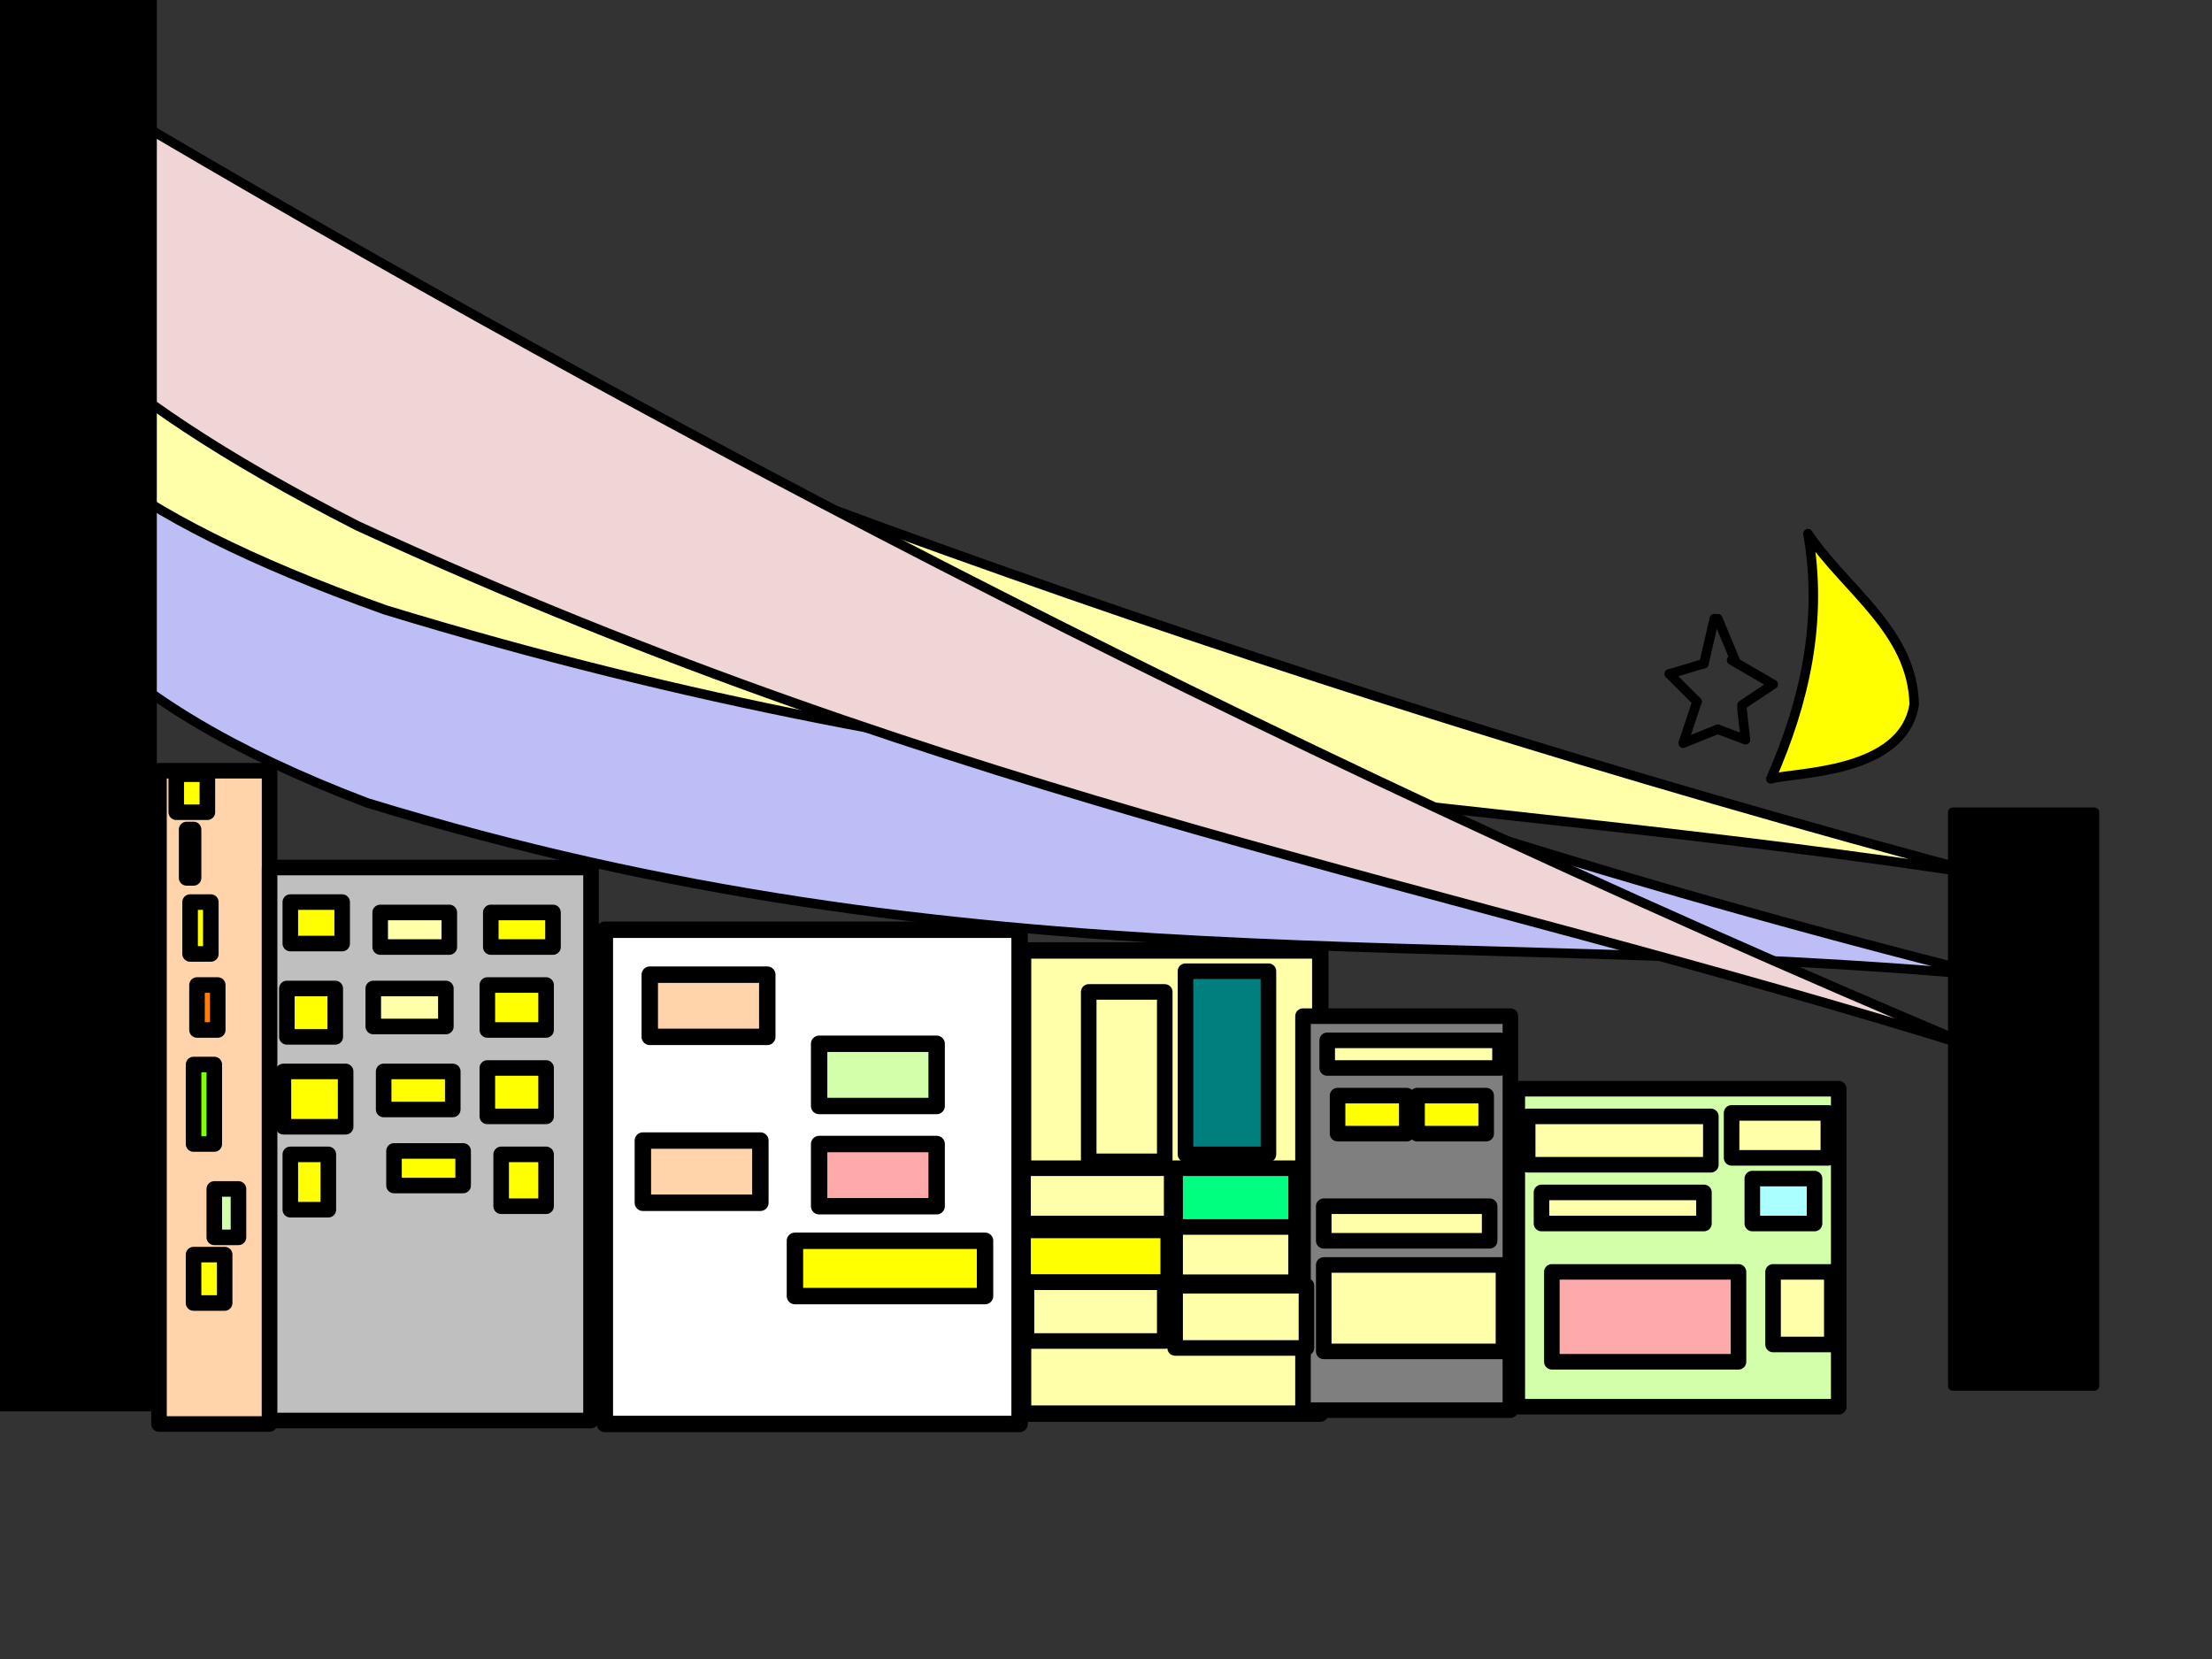 <?xml version="1.0"?><svg width="640" height="480" xmlns="http://www.w3.org/2000/svg">
 <rect width="100%" height="100%" fill="#333333" stroke="none"/>
 <title>city bridge</title>
 <g>
  <title>Layer 1</title>
  <rect id="svg_99" height="92" width="93" y="315" x="439" stroke-linecap="round" stroke-linejoin="round" stroke-dasharray="null" stroke-width="4.504" stroke="#000000" fill="#d4ffaa"/>
  <path transform="rotate(-2.144 127.693,176.513) " fill="#ffd4aa" fill-rule="evenodd" stroke="#000000" stroke-width="1.504" stroke-linecap="round" stroke-linejoin="round" stroke-miterlimit="4" id="path3713" d="m176.845,176.513"/>
  <rect id="svg_3" height="189" width="32" y="223" x="46" stroke-linecap="round" stroke-linejoin="round" stroke-dasharray="null" stroke-width="4.504" stroke="#000000" fill="#ffd4aa"/>
  <rect id="svg_5" height="11" width="9" y="224" x="51" stroke-linecap="round" stroke-linejoin="round" stroke-dasharray="null" stroke-width="4.504" stroke="#000000" fill="#ffff00"/>
  <rect id="svg_6" height="14" width="2" y="240" x="54" stroke-linecap="round" stroke-linejoin="round" stroke-dasharray="null" stroke-width="4.504" stroke="#000000" fill="#ffd4aa"/>
  <rect id="svg_7" height="15" width="6" y="261" x="55" stroke-linecap="round" stroke-linejoin="round" stroke-dasharray="null" stroke-width="4.504" stroke="#000000" fill="#ffff00"/>
  <rect id="svg_8" height="13" width="6" y="285" x="57" stroke-linecap="round" stroke-linejoin="round" stroke-dasharray="null" stroke-width="4.504" stroke="#000000" fill="#ff7f00"/>
  <rect id="svg_9" height="23" width="6" y="308" x="56" stroke-linecap="round" stroke-linejoin="round" stroke-dasharray="null" stroke-width="4.504" stroke="#000000" fill="#7fff00"/>
  <rect id="svg_10" height="14" width="7" y="344" x="62" stroke-linecap="round" stroke-linejoin="round" stroke-dasharray="null" stroke-width="4.504" stroke="#000000" fill="#d4ffaa"/>
  <rect id="svg_11" height="14" width="9" y="363" x="56" stroke-linecap="round" stroke-linejoin="round" stroke-dasharray="null" stroke-width="4.504" stroke="#000000" fill="#ffff00"/>
  <rect id="svg_12" height="160" width="93" y="251" x="78" stroke-linecap="round" stroke-linejoin="round" stroke-dasharray="null" stroke-width="4.504" stroke="#000000" fill="#bfbfbf"/>
  <rect id="svg_13" height="12" width="15" y="261" x="84" stroke-linecap="round" stroke-linejoin="round" stroke-dasharray="null" stroke-width="4.504" stroke="#000000" fill="#ffff00"/>
  <rect id="svg_14" height="10" width="20" y="264" x="110" stroke-linecap="round" stroke-linejoin="round" stroke-dasharray="null" stroke-width="4.504" stroke="#000000" fill="#ffffaa"/>
  <rect id="svg_15" height="10" width="18" y="264" x="142" stroke-linecap="round" stroke-linejoin="round" stroke-dasharray="null" stroke-width="4.504" stroke="#000000" fill="#ffff00"/>
  <rect id="svg_16" height="14" width="14" y="286" x="83" stroke-linecap="round" stroke-linejoin="round" stroke-dasharray="null" stroke-width="4.504" stroke="#000000" fill="#ffff00"/>
  <rect id="svg_21" height="11" width="21" y="286" x="108" stroke-linecap="round" stroke-linejoin="round" stroke-dasharray="null" stroke-width="4.504" stroke="#000000" fill="#ffffaa"/>
  <rect id="svg_22" height="13" width="17" y="285" x="141" stroke-linecap="round" stroke-linejoin="round" stroke-dasharray="null" stroke-width="4.504" stroke="#000000" fill="#ffff00"/>
  <rect id="svg_24" height="16" width="18" y="310" x="82" stroke-linecap="round" stroke-linejoin="round" stroke-dasharray="null" stroke-width="4.504" stroke="#000000" fill="#ffff00"/>
  <rect id="svg_25" height="11" width="20" y="310" x="111" stroke-linecap="round" stroke-linejoin="round" stroke-dasharray="null" stroke-width="4.504" stroke="#000000" fill="#ffff00"/>
  <rect id="svg_26" height="14" width="17" y="309" x="141" stroke-linecap="round" stroke-linejoin="round" stroke-dasharray="null" stroke-width="4.504" stroke="#000000" fill="#ffff00"/>
  <rect id="svg_27" height="16" width="11" y="334" x="84" stroke-linecap="round" stroke-linejoin="round" stroke-dasharray="null" stroke-width="4.504" stroke="#000000" fill="#ffff00"/>
  <rect id="svg_28" height="10" width="20" y="333" x="114" stroke-linecap="round" stroke-linejoin="round" stroke-dasharray="null" stroke-width="4.504" stroke="#000000" fill="#ffff00"/>
  <rect id="svg_29" height="15" width="13" y="334" x="145" stroke-linecap="round" stroke-linejoin="round" stroke-dasharray="null" stroke-width="4.504" stroke="#000000" fill="#ffff00"/>
  <ellipse id="svg_39" cy="245" cx="572" stroke-linecap="round" stroke-linejoin="round" stroke-dasharray="null" stroke-width="2.75" stroke="#000000" fill="#3f3f3f"/>
  <ellipse id="svg_43" cy="308" cx="542" stroke-linecap="round" stroke-linejoin="round" stroke-dasharray="null" stroke-width="2.75" stroke="#000000" fill="#3f3f3f"/>
  <rect id="svg_45" height="18" width="34" y="275" x="185" stroke-linecap="round" stroke-linejoin="round" stroke-dasharray="null" stroke-width="4.75" stroke="#000000" fill="#d4ffaa"/>
  <rect id="svg_51" height="16" width="55" y="359" x="179" stroke-linecap="round" stroke-linejoin="round" stroke-dasharray="null" stroke-width="4.75" stroke="#000000" fill="#ffff00"/>
  <rect id="svg_55" height="18" width="34" y="303" x="186" stroke-linecap="round" stroke-linejoin="round" stroke-dasharray="null" stroke-width="4.75" stroke="#000000" fill="#ffd4aa"/>
  <rect id="svg_34" height="166" width="41" y="235" x="565" stroke-linecap="round" stroke-linejoin="round" stroke-dasharray="null" stroke-width="2.75" stroke="#000000" fill="#000000"/>
  <path id="svg_36" d="m541,250" opacity="0.5" stroke-linecap="round" stroke-linejoin="round" stroke-dasharray="null" stroke-width="15.504" stroke="#000000" fill="none"/>
  <rect id="svg_44" height="143" width="120" y="269" x="175" stroke-linecap="round" stroke-linejoin="round" stroke-dasharray="null" stroke-width="4.75" stroke="#000000" fill="#ffffff"/>
  <rect id="svg_53" height="18" width="34" y="282" x="188" stroke-linecap="round" stroke-linejoin="round" stroke-dasharray="null" stroke-width="4.75" stroke="#000000" fill="#ffd4aa"/>
  <rect id="svg_54" height="16" width="55" y="359" x="230" stroke-linecap="round" stroke-linejoin="round" stroke-dasharray="null" stroke-width="4.75" stroke="#000000" fill="#ffff00"/>
  <rect id="svg_56" height="18" width="34" y="302" x="237" stroke-linecap="round" stroke-linejoin="round" stroke-dasharray="null" stroke-width="4.75" stroke="#000000" fill="#d4ffaa"/>
  <rect id="svg_58" height="18" width="34" y="331" x="237" stroke-linecap="round" stroke-linejoin="round" stroke-dasharray="null" stroke-width="4.75" stroke="#000000" fill="#ffaaaa"/>
  <rect id="svg_60" height="134" width="86" y="275" x="296" stroke-linecap="round" stroke-linejoin="round" stroke-dasharray="null" stroke-width="4.75" stroke="#000000" fill="#ffffaa"/>
  <rect id="svg_61" height="114" width="60" y="294" x="377" stroke-linecap="round" stroke-linejoin="round" stroke-dasharray="null" stroke-width="4.504" stroke="#000000" fill="#7f7f7f"/>
  <rect id="svg_67" height="11" width="20" y="317" x="387" stroke-linecap="round" stroke-linejoin="round" stroke-dasharray="null" stroke-width="4.504" stroke="#000000" fill="#ffff00"/>
  <rect id="svg_69" height="11" width="20" y="317" x="410" stroke-linecap="round" stroke-linejoin="round" stroke-dasharray="null" stroke-width="4.504" stroke="#000000" fill="#ffff00"/>
  <rect id="svg_76" height="8" width="50" y="301" x="384" stroke-linecap="round" stroke-linejoin="round" stroke-dasharray="null" stroke-width="4.504" stroke="#000000" fill="#ffffaa"/>
  <rect id="svg_80" height="14" width="53" y="323" x="442" stroke-linecap="round" stroke-linejoin="round" stroke-dasharray="null" stroke-width="4.504" stroke="#000000" fill="#ffffaa"/>
  <rect id="svg_81" height="13" width="28" y="322" x="501" stroke-linecap="round" stroke-linejoin="round" stroke-dasharray="null" stroke-width="4.504" stroke="#000000" fill="#ffffaa"/>
  <rect id="svg_82" height="10" width="48" y="349" x="383" stroke-linecap="round" stroke-linejoin="round" stroke-dasharray="null" stroke-width="4.504" stroke="#000000" fill="#ffffaa"/>
  <rect id="svg_83" height="9" width="47" y="345" x="446" stroke-linecap="round" stroke-linejoin="round" stroke-dasharray="null" stroke-width="4.504" stroke="#000000" fill="#ffffaa"/>
  <rect id="svg_84" height="13" width="18" y="341" x="507" stroke-linecap="round" stroke-linejoin="round" stroke-dasharray="null" stroke-width="4.504" stroke="#000000" fill="#aaffff"/>
  <rect id="svg_85" height="25" width="52" y="366" x="383" stroke-linecap="round" stroke-linejoin="round" stroke-dasharray="null" stroke-width="4.504" stroke="#000000" fill="#ffffaa"/>
  <rect id="svg_86" height="26" width="54" y="368" x="449" stroke-linecap="round" stroke-linejoin="round" stroke-dasharray="null" stroke-width="4.504" stroke="#000000" fill="#ffaaaa"/>
  <rect id="svg_87" height="21" width="17" y="368" x="513" stroke-linecap="round" stroke-linejoin="round" stroke-dasharray="null" stroke-width="4.504" stroke="#000000" fill="#ffffaa"/>
  <rect id="svg_88" height="49" width="22" y="287" x="315" stroke-linecap="round" stroke-linejoin="round" stroke-dasharray="null" stroke-width="4.504" stroke="#000000" fill="#ffffaa"/>
  <rect id="svg_89" height="53" width="24" y="281" x="343" stroke-linecap="round" stroke-linejoin="round" stroke-dasharray="null" stroke-width="4.504" stroke="#000000" fill="#007f7f"/>
  <rect id="svg_92" height="16" width="43" y="338" x="296" stroke-linecap="round" stroke-linejoin="round" stroke-dasharray="null" stroke-width="4.504" stroke="#000000" fill="#ffffaa"/>
  <rect id="svg_93" height="18" width="35" y="338" x="340" stroke-linecap="round" stroke-linejoin="round" stroke-dasharray="null" stroke-width="4.504" stroke="#000000" fill="#00ff7f"/>
  <rect id="svg_94" height="15" width="42" y="356" x="296" stroke-linecap="round" stroke-linejoin="round" stroke-dasharray="null" stroke-width="4.504" stroke="#000000" fill="#ffff00"/>
  <rect id="svg_95" height="16" width="35" y="355" x="340" stroke-linecap="round" stroke-linejoin="round" stroke-dasharray="null" stroke-width="4.504" stroke="#000000" fill="#ffffaa"/>
  <rect id="svg_96" height="17" width="40" y="371" x="297" stroke-linecap="round" stroke-linejoin="round" stroke-dasharray="null" stroke-width="4.504" stroke="#000000" fill="#ffffaa"/>
  <rect id="svg_97" height="18" width="38" y="372" x="340" stroke-linecap="round" stroke-linejoin="round" stroke-dasharray="null" stroke-width="4.504" stroke="#000000" fill="#ffffaa"/>
  <rect id="svg_57" height="18" width="34" y="330" x="186" stroke-linecap="round" stroke-linejoin="round" stroke-dasharray="null" stroke-width="4.75" stroke="#000000" fill="#ffd4aa"/>
  <path transform="rotate(14.391 265.565,208.764) " id="svg_23" fill="#bebef7" fill-rule="evenodd" stroke="#000000" stroke-width="2.75" stroke-linecap="round" stroke-linejoin="round" stroke-miterlimit="4" d="m584.033,202.983c-155.373,24.971 -282.542,76.717 -466.966,68.171c-169.97,-19.046 -120.974,-112.395 -129.122,-133.326c178.46,39.547 373.074,66.438 596.088,65.155z"/>
  <path id="svg_37" transform="rotate(15.151 266.336,173.82) " fill="#ffffaa" fill-rule="evenodd" stroke="#000000" stroke-width="2.75" stroke-linecap="round" stroke-linejoin="round" stroke-miterlimit="4" d="m585.326,169.833c-155.627,17.221 -283.005,52.907 -467.73,47.014c-170.249,-13.135 -121.172,-77.512 -129.334,-91.947c178.752,27.273 373.684,45.818 597.064,44.933z"/>
  <path id="svg_38" transform="rotate(23.049 283.502,181.927) " fill="#efd5d5" fill-rule="evenodd" stroke="#000000" stroke-width="2.75" stroke-linecap="round" stroke-linejoin="round" stroke-miterlimit="4" d="m597.265,180.639c-163.379,16.256 -297.102,49.944 -491.03,44.381c-178.729,-12.4 -127.208,-73.171 -135.776,-86.798c187.656,25.746 392.299,43.252 626.806,42.417z"/>
  <line fill="none" stroke="#000000" stroke-width="2.75" stroke-dasharray="null" stroke-linejoin="round" stroke-linecap="round" x1="502" y1="191" x2="497" y2="179" id="svg_42"/>
  <line fill="none" stroke="#000000" stroke-width="2.75" stroke-dasharray="null" stroke-linejoin="round" stroke-linecap="round" x1="496" y1="179" x2="493" y2="192" id="svg_46"/>
  <line fill="none" stroke="#000000" stroke-width="2.75" stroke-dasharray="null" stroke-linejoin="round" stroke-linecap="round" x1="493" y1="192" x2="483" y2="195" id="svg_47"/>
  <line fill="none" stroke="#000000" stroke-width="2.75" stroke-dasharray="null" stroke-linejoin="round" stroke-linecap="round" x1="483" y1="195" x2="491" y2="203" id="svg_48"/>
  <line fill="none" stroke="#000000" stroke-width="2.75" stroke-dasharray="null" stroke-linejoin="round" stroke-linecap="round" x1="491" y1="203" x2="487" y2="215" id="svg_49"/>
  <line fill="none" stroke="#000000" stroke-width="2.75" stroke-dasharray="null" stroke-linejoin="round" stroke-linecap="round" x1="487" y1="215" x2="497" y2="211" id="svg_50"/>
  <line fill="none" stroke="#000000" stroke-width="2.75" stroke-dasharray="null" stroke-linejoin="round" stroke-linecap="round" x1="497" y1="211" x2="505" y2="214" id="svg_52"/>
  <line fill="none" stroke="#000000" stroke-width="2.75" stroke-dasharray="null" stroke-linejoin="round" stroke-linecap="round" x1="505" y1="214" x2="504" y2="205" id="svg_62"/>
  <line fill="none" stroke="#000000" stroke-width="2.75" stroke-dasharray="null" stroke-linejoin="round" stroke-linecap="round" x1="504" y1="204" x2="513" y2="198" id="svg_63"/>
  <line fill="none" stroke="#000000" stroke-width="2.75" stroke-dasharray="null" stroke-linejoin="round" stroke-linecap="round" x1="513" y1="198" x2="501" y2="191" id="svg_64"/>
  <path transform="rotate(-98.958 529.079,188.127) " fill="#ffff00" fill-rule="evenodd" stroke="#000000" stroke-width="2.75" stroke-linecap="round" stroke-linejoin="round" stroke-miterlimit="4" d="m563.331,187.469c-17.835,8.305 -32.433,25.514 -53.603,22.672c-19.511,-6.334 -13.887,-37.38 -14.822,-44.341c20.485,13.152 42.825,22.095 68.425,21.669z" id="svg_41"/>
  <rect id="svg_59" height="406" width="43" y="0" x="0" stroke-linecap="round" stroke-linejoin="round" stroke-dasharray="null" stroke-width="4.75" stroke="#000000" fill="#000000"/>
 </g>
</svg>